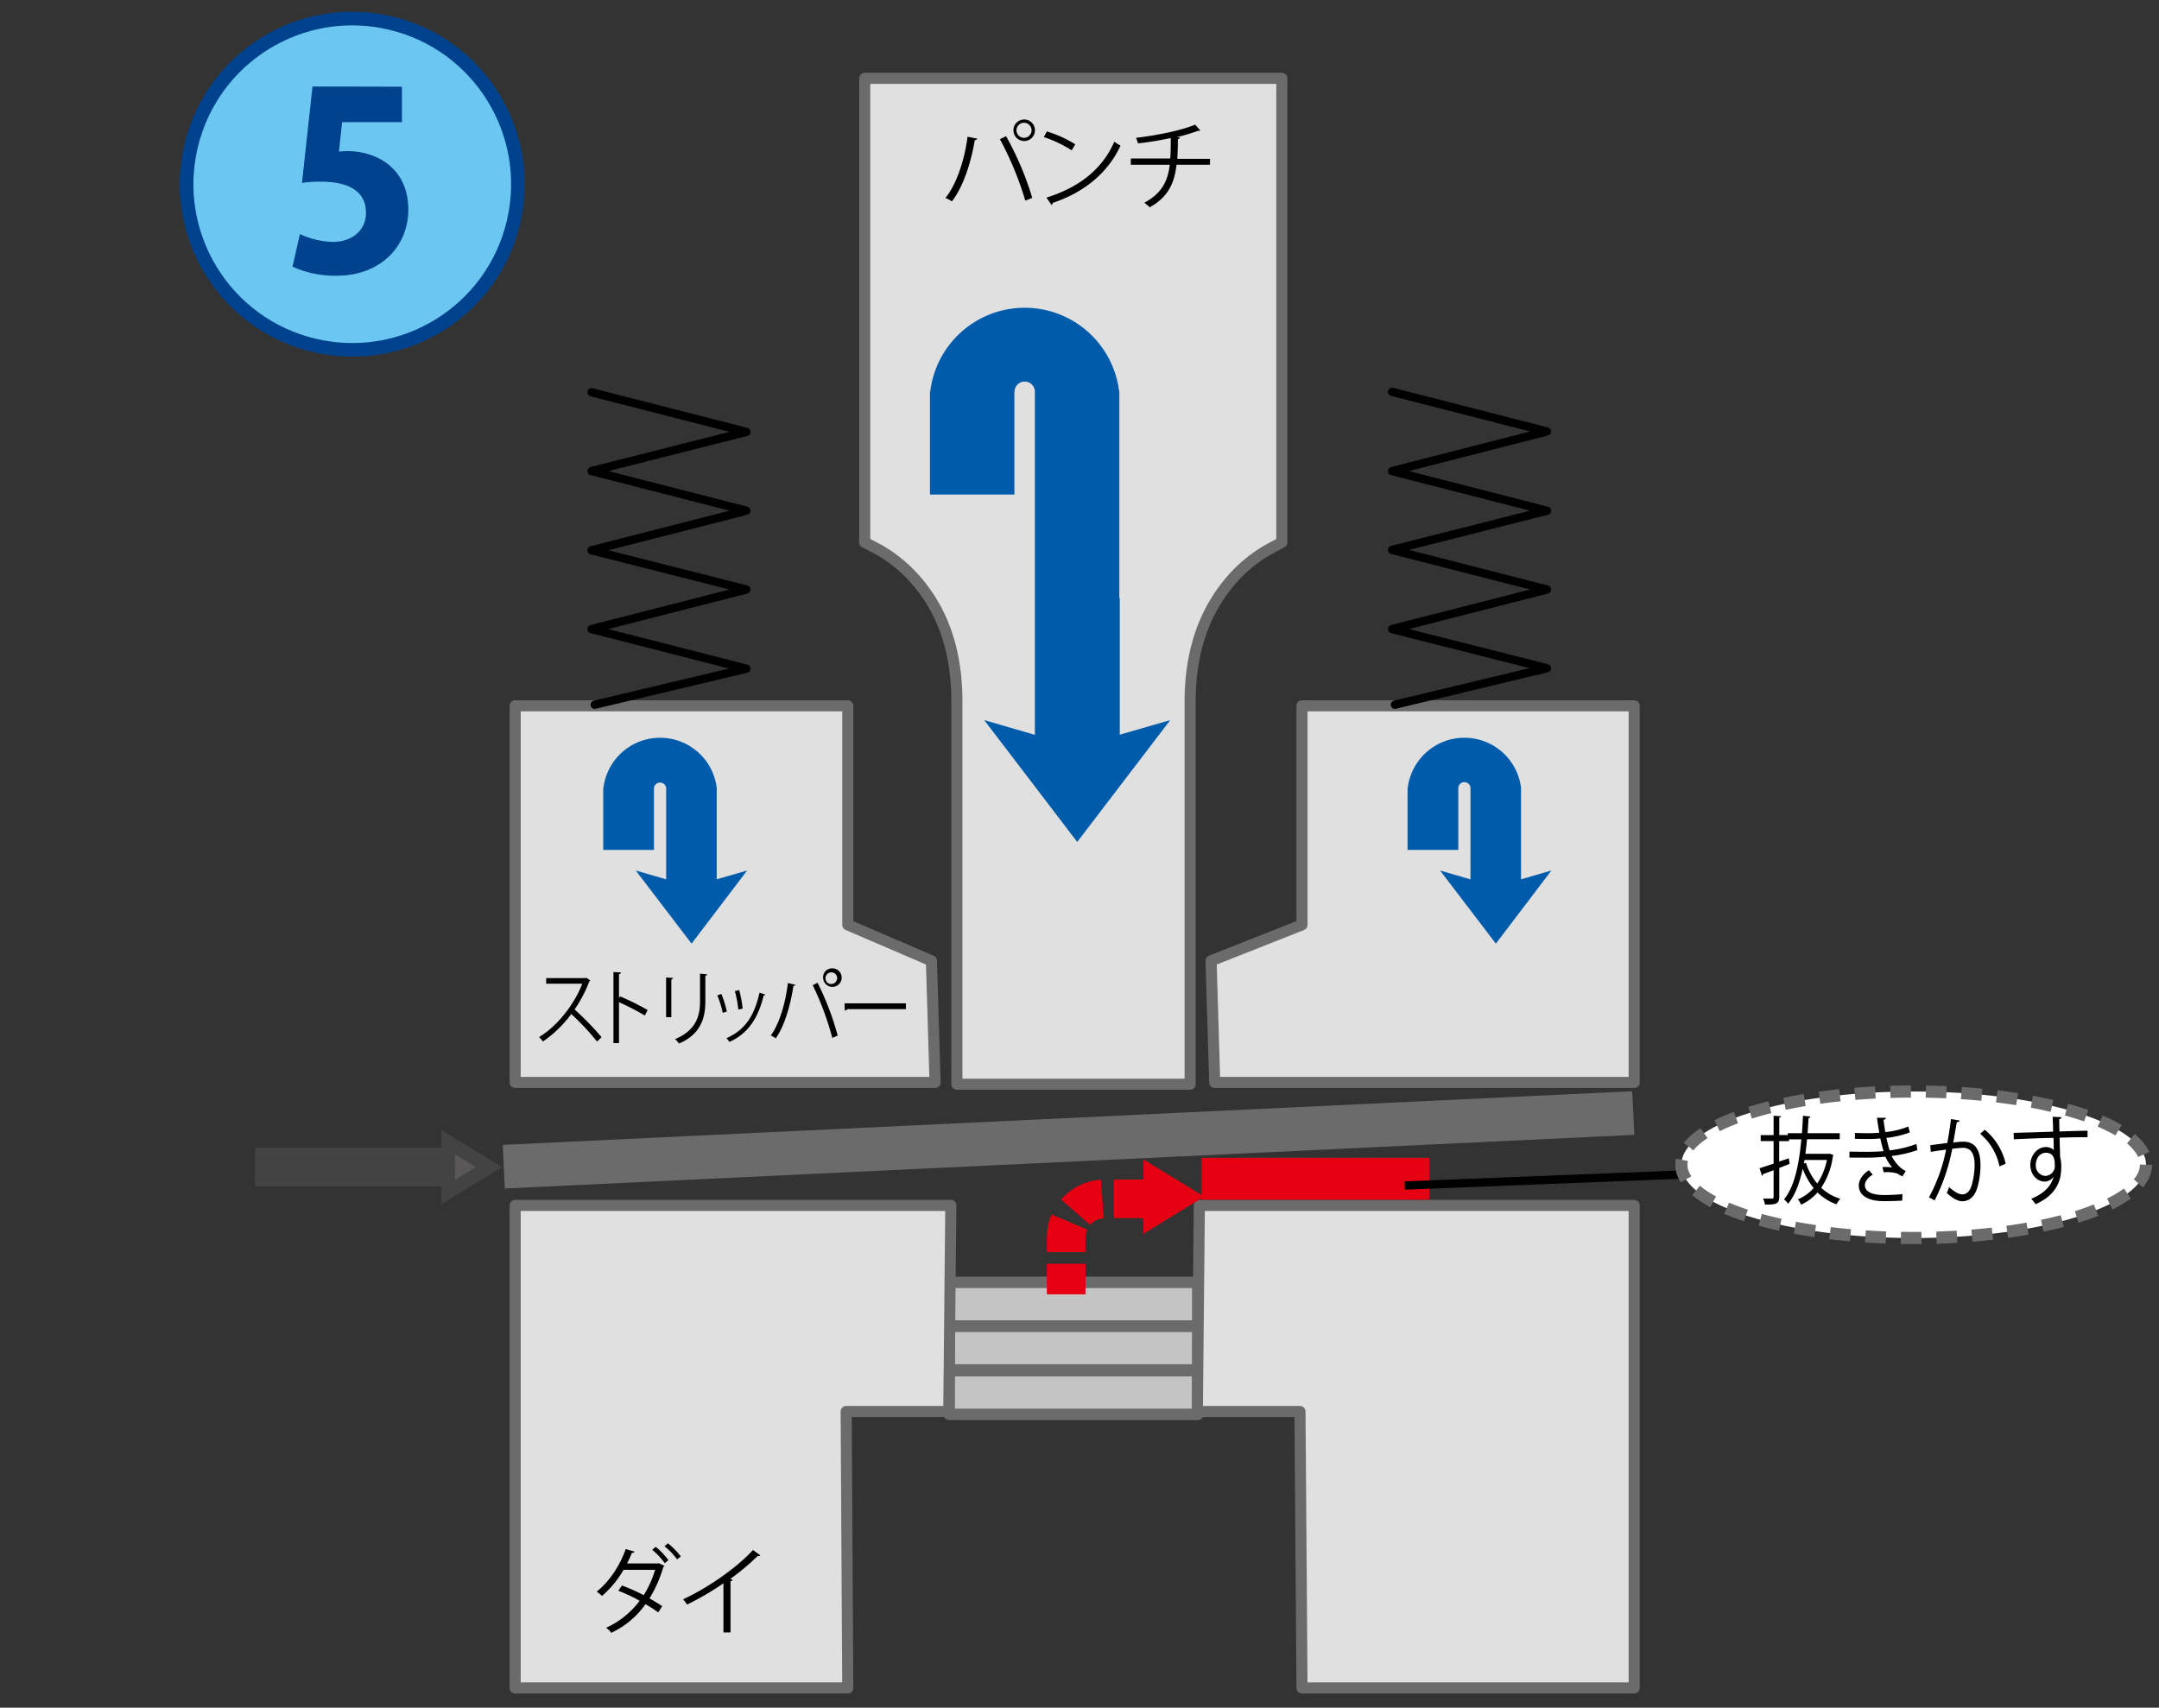 <svg xmlns="http://www.w3.org/2000/svg" viewBox="0 0 670 530"><rect x="0" y="0" width="670" height="530" fill="#333333" stroke="none"/><defs><style>.a{fill:#6bc7f1;}.b,.e,.h,.i,.k,.m,.n,.p,.q,.s,.t{fill:none;}.b{stroke:#00428d;}.b,.n,.p{stroke-width:4.23px;}.c{fill:#00428d;}.d{fill:#c4c4c4;}.e,.h,.s{stroke:#6b6b6b;}.e,.h,.i{stroke-linecap:round;stroke-linejoin:round;}.e{stroke-width:3.54px;}.f{fill:#6b6b6b;}.g{fill:#e0e0e0;}.h{stroke-width:3.44px;}.i,.k{stroke:#000;stroke-width:2.58px;}.j{fill:#e50012;}.l{fill:#005bab;}.m,.n{stroke:#e50012;}.m,.q{stroke-width:11.99px;}.m{stroke-dasharray:9.49 3.6;}.o{fill:#595757;}.p,.q{stroke:#434343;}.r{fill:#fff;}.s{stroke-width:3.78px;stroke-dasharray:6.38 4.65;}</style></defs><path class="a" d="M176.23,111.67a51.4,51.4,0,1,1-51.4-51.4,51.4,51.4,0,0,1,51.4,51.4" transform="translate(-15.5 -54.5)"/><circle class="b" cx="124.83" cy="111.67" r="51.4" transform="translate(-28.04 153.01) rotate(-76.72)"/><path class="c" d="M140.24,81.41v11H121.68l-1,9.14c.89-.08,1.7-.15,2.6-.15,8.76,0,18.93,5,18.93,18.2,0,11-8.24,20.48-22.35,20.48a31.79,31.79,0,0,1-13.59-2.82l2.3-10.12a25.12,25.12,0,0,0,10.4,2.43c5.27,0,10.1-3.2,10.1-9,0-6.48-5-9.68-14-9.68a34.44,34.44,0,0,0-5.86.38l3.27-29.92Z" transform="translate(-15.5 -54.5)"/><rect class="d" x="294.57" y="425.42" width="77.12" height="13.55"/><rect class="e" x="294.57" y="425.42" width="77.12" height="13.55"/><rect class="d" x="294.57" y="411.63" width="77.12" height="13.54"/><rect class="e" x="294.57" y="411.63" width="77.12" height="13.54"/><rect class="d" x="294.57" y="398" width="77.12" height="13.54"/><rect class="e" x="294.57" y="398" width="77.12" height="13.54"/><rect class="f" x="171.65" y="401.49" width="350.91" height="13.55" transform="translate(-34.49 -37.56) rotate(-2.72)"/><polygon class="g" points="262.59 438.08 263.09 523.88 159.87 523.88 159.87 374.12 295.07 374.12 294.44 438.08 262.59 438.08"/><polyline class="h" points="262.59 438.08 263.09 523.88 159.87 523.88 159.87 374.12 295.07 374.12 294.44 438.08 262.59 438.08"/><polygon class="g" points="371.57 438.08 403.42 438.08 404.05 523.88 507.14 523.88 507.14 374.12 372.19 374.12 371.57 438.08"/><polyline class="h" points="371.57 438.08 403.42 438.08 404.05 523.88 507.14 523.88 507.14 374.12 372.19 374.12 371.57 438.08"/><polygon class="g" points="289.05 298.2 290.18 335.95 159.87 335.95 159.87 219.06 263.09 219.06 263.09 287.04 289.05 298.2"/><polyline class="h" points="289.05 298.2 290.18 335.95 159.87 335.95 159.87 219.06 263.09 219.06 263.09 287.04 289.05 298.2"/><polygon class="g" points="507.14 335.95 507.14 219.06 404.05 219.06 404.05 287.04 375.83 298.2 376.96 335.95 507.14 335.95"/><polyline class="h" points="507.14 335.95 507.14 219.06 404.05 219.06 404.05 287.04 375.83 298.2 376.96 335.95 507.14 335.95"/><polyline class="i" points="183.58 121.75 231.61 134.04 183.58 146.2 231.61 158.5 183.58 170.79 231.61 182.96 183.58 195.24 231.61 207.54 184.56 218.72"/><polyline class="i" points="432.01 121.62 480.05 133.91 432.01 146.21 480.05 158.51 432.01 170.67 480.05 182.96 432.01 195.24 480.05 207.4 432.88 218.71"/><path class="g" d="M288.37,225.19l-4.52-2.38v-144H413.29v144l-4.4,2.38A44.63,44.63,0,0,0,399,233c-9.4,10-14.17,23.08-14.17,39.26V391H312.45V272.22c0-16.18-4.64-29.23-14.17-39.26a44.86,44.86,0,0,0-9.91-7.77" transform="translate(-15.5 -54.5)"/><path class="h" d="M288.37,225.19l-4.52-2.38v-144H413.29v144l-4.4,2.38A44.63,44.63,0,0,0,399,233c-9.4,10-14.17,23.08-14.17,39.26V391H312.45V272.22c0-16.18-4.64-29.23-14.17-39.26a44.86,44.86,0,0,0-9.91-7.77" transform="translate(-15.5 -54.5)"/><rect class="j" x="372.91" y="359.37" width="70.66" height="12.98"/><line class="k" x1="435.93" y1="367.94" x2="551.85" y2="363.35"/><path class="l" d="M349.82,315.78v.07l0,0v0L320.93,278l15.72,4.57V240.08h0v-64a3.15,3.15,0,1,0-6.3,0h-.05V208h-26.2v-32.1h.1a29.52,29.52,0,0,1,58.59,0h.07v64.19H363v42.43L378.66,278Z" transform="translate(-15.5 -54.5)"/><path class="l" d="M230.11,347.37v0l-17.31-22.69,9.43,2.74V302h0v-2.86a1.9,1.9,0,0,0-3.79,0h0v19.14H202.7V299h.07a17.71,17.71,0,0,1,35.15,0h0v3h0V327.4l9.43-2.72Z" transform="translate(-15.5 -54.5)"/><path class="l" d="M479.71,347.37v0l-17.31-22.69,9.43,2.74V302h0v-2.86a1.89,1.89,0,1,0-3.78,0h0v19.14H452.31V299h.06a17.71,17.71,0,0,1,35.15,0h0v3h0V327.4l9.43-2.72Z" transform="translate(-15.5 -54.5)"/><path d="M198.68,358.79a.52.52,0,0,1-.3.28,40.22,40.22,0,0,1-4.57,8.73,88.47,88.47,0,0,1,8.37,8.61l-1.4,1.34a78.55,78.55,0,0,0-8-8.53,37.25,37.25,0,0,1-8.79,8.53,9.25,9.25,0,0,0-1.19-1.37c6.33-3.86,11.33-11.07,13.39-16.58H185v-1.72h12.11l.3-.13Z" transform="translate(-15.5 -54.5)"/><path d="M215.59,369.68a77.9,77.9,0,0,0-8-4.14v12.7h-1.72V356.17l2.31.15c0,.28-.2.46-.59.54v7.41l.34-.53A75.35,75.35,0,0,1,216.5,368Z" transform="translate(-15.5 -54.5)"/><path d="M222.21,370.21V357.87l2.17.16c0,.22-.18.4-.55.45v11.73Zm12.73-13.33c0,.26-.19.38-.55.43v8.08c0,5.33-1.65,10.21-8.2,13A7.17,7.17,0,0,0,225,377c6.33-2.61,7.74-7,7.74-11.65v-8.66Z" transform="translate(-15.5 -54.5)"/><path d="M239.35,363a30.29,30.29,0,0,1,1.71,5.46l-1.28.38a29.71,29.71,0,0,0-1.67-5.41Zm13.63.17c0,.23-.27.28-.48.26-1.78,7.41-5.14,12-10.66,14.45a6.9,6.9,0,0,0-.9-1.17c5.46-2.39,8.59-6.55,10.26-14.12Zm-8.08-1.39a38.18,38.18,0,0,1,1.07,5.76l-1.35.28a34.14,34.14,0,0,0-1.07-5.71Z" transform="translate(-15.5 -54.5)"/><path d="M262.3,360.13a.58.58,0,0,1-.59.38c-.91,6.1-2.81,12.52-5.48,16.28a6.38,6.38,0,0,0-1.53-.91c2.56-3.46,4.57-9.91,5.3-16.28Zm11.49,16.51a91,91,0,0,0-6.07-16.35l1.48-.79a86.71,86.71,0,0,1,6.26,16.4Zm-.29-21.59a2.88,2.88,0,1,1-2.56,2.87A2.72,2.72,0,0,1,273.5,355.05Zm1.8,2.87a1.82,1.82,0,1,0-1.8,2A1.92,1.92,0,0,0,275.3,357.92Z" transform="translate(-15.5 -54.5)"/><path d="M277.57,365.9h19.07v1.8H278.43a1,1,0,0,1-.73.48Z" transform="translate(-15.5 -54.5)"/><path d="M318.78,97.52A.8.8,0,0,1,318,98c-1.19,7.11-3.64,14.6-7.11,19a9.37,9.37,0,0,0-2-1.06c3.31-4,5.92-11.55,6.87-19Zm14.9,19.25a100.59,100.59,0,0,0-7.88-19.08l1.92-.92a95.57,95.57,0,0,1,8.12,19.14Zm-.39-25.18A3.34,3.34,0,1,1,330,94.94,3.32,3.32,0,0,1,333.29,91.59Zm2.34,3.35a2.34,2.34,0,1,0-2.34,2.34A2.36,2.36,0,0,0,335.63,94.94Z" transform="translate(-15.5 -54.5)"/><path d="M340.37,95.29a36.88,36.88,0,0,1,8.82,4l-1.12,1.87a38.19,38.19,0,0,0-8.65-4.12Zm-.12,20.53c10.51-3.26,17.5-9.15,21.06-17.36a11.37,11.37,0,0,0,1.92,1.22c-3.7,8.11-10.93,14.42-21,17.77a1,1,0,0,1-.41.68Z" transform="translate(-15.5 -54.5)"/><path d="M391,105.63H380.61c-.65,5.69-2.57,10-8.32,13.21a14.83,14.83,0,0,0-1.66-1.42c5.33-2.9,7.26-6.58,7.88-11.79H366.43v-1.95h12.23c.15-2,.15-4,.17-6.34A100,100,0,0,1,368.65,99a10.44,10.44,0,0,0-.62-1.72c10.39-1.25,16.52-3.29,18.36-4.09L388,95a.83.83,0,0,1-.39.09,1.16,1.16,0,0,1-.32,0,63.81,63.81,0,0,1-6.64,2l1,.09c0,.27-.24.45-.62.5,0,2.23-.06,4.24-.18,6.11H391Z" transform="translate(-15.5 -54.5)"/><path d="M221.71,540.48c0,.18-.18.23-.35.32a39.17,39.17,0,0,1-4.3,9.78c1.28.74,2.85,1.66,3.94,2.43l-1.24,1.92a43.74,43.74,0,0,0-3.94-2.55,26.93,26.93,0,0,1-10.63,8.89,6.29,6.29,0,0,0-1.6-1.57A26.6,26.6,0,0,0,214,551.32a48.69,48.69,0,0,0-6.63-3.11l1.15-1.63a59.34,59.34,0,0,1,6.73,3,30.79,30.79,0,0,0,3.55-7.85H209a31.26,31.26,0,0,1-6.67,8.09,14.46,14.46,0,0,0-1.66-1.34c3.85-3,7.26-8.14,9-13.21l2.75.8a.73.73,0,0,1-.83.39,32.06,32.06,0,0,1-1.51,3.29h9.6l.26-.09Zm-2.72-5.9a22.83,22.83,0,0,1,3.94,4.15l-1.13.92a24.2,24.2,0,0,0-3.88-4.15Zm3.79-1.09a23.52,23.52,0,0,1,4,4.09l-1.16.88a21.59,21.59,0,0,0-3.91-4.05Z" transform="translate(-15.5 -54.5)"/><path d="M251.44,537.22a.65.65,0,0,1-.56.24,1,1,0,0,1-.29,0,73,73,0,0,1-8.45,7.08,5.67,5.67,0,0,1,.71.32.74.74,0,0,1-.65.39v15.9H240V545.9a85.4,85.4,0,0,1-11.28,6.6,11.22,11.22,0,0,0-1.25-1.63c8.09-3.73,16.94-10.07,21.71-15.31Z" transform="translate(-15.5 -54.5)"/><path class="m" d="M346.37,456.21V438.59a12,12,0,0,1,12-12H376" transform="translate(-15.5 -54.5)"/><polygon class="j" points="356.96 363.63 356.96 379.15 369.65 371.39 356.96 363.63"/><polygon class="n" points="356.96 363.63 356.96 379.15 369.65 371.39 356.96 363.63"/><polygon class="o" points="139.09 354.47 139.09 369.98 151.78 362.22 139.09 354.47"/><polygon class="p" points="139.09 354.47 139.09 369.98 151.78 362.22 139.09 354.47"/><line class="q" x1="79.16" y1="362.22" x2="140.5" y2="362.22"/><path class="r" d="M681.47,416c0,12.56-32.28,22.74-72.1,22.74S537.28,428.58,537.28,416s32.27-22.74,72.09-22.74,72.1,10.18,72.1,22.74" transform="translate(-15.5 -54.5)"/><path class="s" d="M681.47,416c0,12.56-32.28,22.74-72.1,22.74S537.28,428.58,537.28,416s32.27-22.74,72.09-22.74S681.47,403.46,681.47,416Z" transform="translate(-15.5 -54.5)"/><path d="M583.46,412.6l1,.39a.74.74,0,0,1-.16.32,23.15,23.15,0,0,1-3.62,9.83,14.6,14.6,0,0,0,5.92,3.41,8.32,8.32,0,0,0-1.18,1.72,15.81,15.81,0,0,1-5.89-3.67,15.34,15.34,0,0,1-5.09,3.79,7.08,7.08,0,0,0-1-1.66,13.15,13.15,0,0,0,4.88-3.5,21.53,21.53,0,0,1-3.39-6c-.93,4.41-2.34,8.15-4.5,10.87a10.34,10.34,0,0,0-1.28-1.36c3.22-4,4.63-10.64,5.35-18.63h-3.81v.56h-3.06V415l3-1,.24,1.72L567.66,417v8.95c0,2.13-.88,2.46-4.43,2.4a9.7,9.7,0,0,0-.58-1.84c1.25,0,2.39,0,2.74,0s.51-.15.51-.56V417.7c-1.26.47-2.4.91-3.31,1.24a.46.46,0,0,1-.32.47l-.74-2.34c1.2-.35,2.72-.86,4.37-1.42v-7h-4v-1.86h4v-6l2.29.15c0,.24-.16.36-.53.42v5.42h2.66v-.57h4.37c.14-1.74.24-3.55.32-5.42l2.3.24c0,.27-.22.41-.56.44-.08,1.63-.19,3.2-.32,4.74h10v1.87H576.27c-.14,1.57-.3,3.08-.51,4.53h7.38Zm-8.15,3,.64-.21a18.36,18.36,0,0,0,3.49,6.43,20.16,20.16,0,0,0,3-7.31h-6.93Z" transform="translate(-15.5 -54.5)"/><path d="M610.52,411.45a36.66,36.66,0,0,1-8,1.83c.82,1.6,2.45,3.82,4.4,4.65l-1.07,1.69c-.37-.21-1.07-.56-1.55-.89a10.28,10.28,0,0,0-3.14-.44c-.38,0-.75,0-1.1.06l-.37-1.63a16.15,16.15,0,0,1,3,.12,15.09,15.09,0,0,1-2.11-3.35,59.92,59.92,0,0,1-7.14.3c-1.31,0-2.78,0-4,0l0-1.87c1.2,0,2.74.06,4.08.06,2.18,0,4.34,0,6.5-.21-.29-.92-.72-2.6-1-3.94a31.1,31.1,0,0,1-3.36.18c-1.44,0-3.28,0-4.53-.06v-1.84c1.6.09,3.36.09,4.51.09,1,0,2.05-.06,3.06-.14-.24-1.37-.51-3-.72-4.65l2.75,0c0,.35-.24.56-.72.65.16,1.27.34,2.63.56,3.79a25.6,25.6,0,0,0,7.14-1.72l.45,1.84a29.64,29.64,0,0,1-7.25,1.69,39.6,39.6,0,0,0,1,3.88,35.06,35.06,0,0,0,8.31-2Zm-4.69,15.66c-1.47.12-3.23.18-5.87.18-4.32,0-7.68-1.57-7.62-4.91,0-1.75,1.41-3.62,3.14-4.68l1.2,1.36c-1.54.92-2.45,2.16-2.45,3.28,0,2.11,2.35,3,5.73,3.06,2,0,4.11-.12,5.92-.27Z" transform="translate(-15.5 -54.5)"/><path d="M623.63,402.26c-.06.36-.38.51-.88.54-.29,1.66-.78,4.53-1.09,6.31a28.42,28.42,0,0,1,3-.27c4.06-.06,5.44,2.93,5.44,7.37a25.62,25.62,0,0,1-.9,6.64c-.83,3-2.54,4.47-4.75,4.47-1.09,0-2.53-.5-4.82-2.58a11.63,11.63,0,0,0,.71-1.8c2.14,1.83,3.26,2.25,4.08,2.25,1.52,0,2.43-1.07,3-3a24.69,24.69,0,0,0,.86-6.07c0-3.38-1-5.4-3.68-5.37a27.47,27.47,0,0,0-3.26.3,60.54,60.54,0,0,1-5.46,16l-1.76-.94a51.85,51.85,0,0,0,5.31-14.81c-1.36.17-3.31.44-4.75.71l-.16-2.08,5.28-.68c.4-2.16.83-4.82,1.15-7.43ZM636,416.51a18,18,0,0,0-6-10.13l1.44-1.24a19.11,19.11,0,0,1,6.48,10.54Z" transform="translate(-15.5 -54.5)"/><path d="M652.65,405.73c0-.65-.1-3.88-.16-4.62l2.75.12a.76.76,0,0,1-.7.62c0,.36,0,.71.06,3.82,3.28-.12,6.72-.21,8.72-.24v2.05c-2.27-.06-5.5,0-8.67.12.06,2.31.11,4.44.19,6.07a11,11,0,0,1,.32,3.11,13.92,13.92,0,0,1-.27,2.87c-.69,3.47-3,6.52-7.68,8.59a16.66,16.66,0,0,0-1.35-1.69c4.07-1.63,6.26-4.09,6.93-6.9h0a3.27,3.27,0,0,1-2.75,1.57c-2.37,0-4.47-2.16-4.47-5.18s2.26-5.54,4.79-5.54a3.67,3.67,0,0,1,2.48.92c0-.51,0-2.49-.1-3.76-2.78,0-11.2.38-12.29.44l-.06-2,6.08-.17Zm.51,10.39c0-1.15,0-3.84-2.72-3.84-1.84,0-3.15,1.59-3.17,3.76a3.17,3.17,0,0,0,3,3.43A3.06,3.06,0,0,0,653.16,416.12Z" transform="translate(-15.5 -54.5)"/><rect class="t" width="670" height="530"/></svg>
